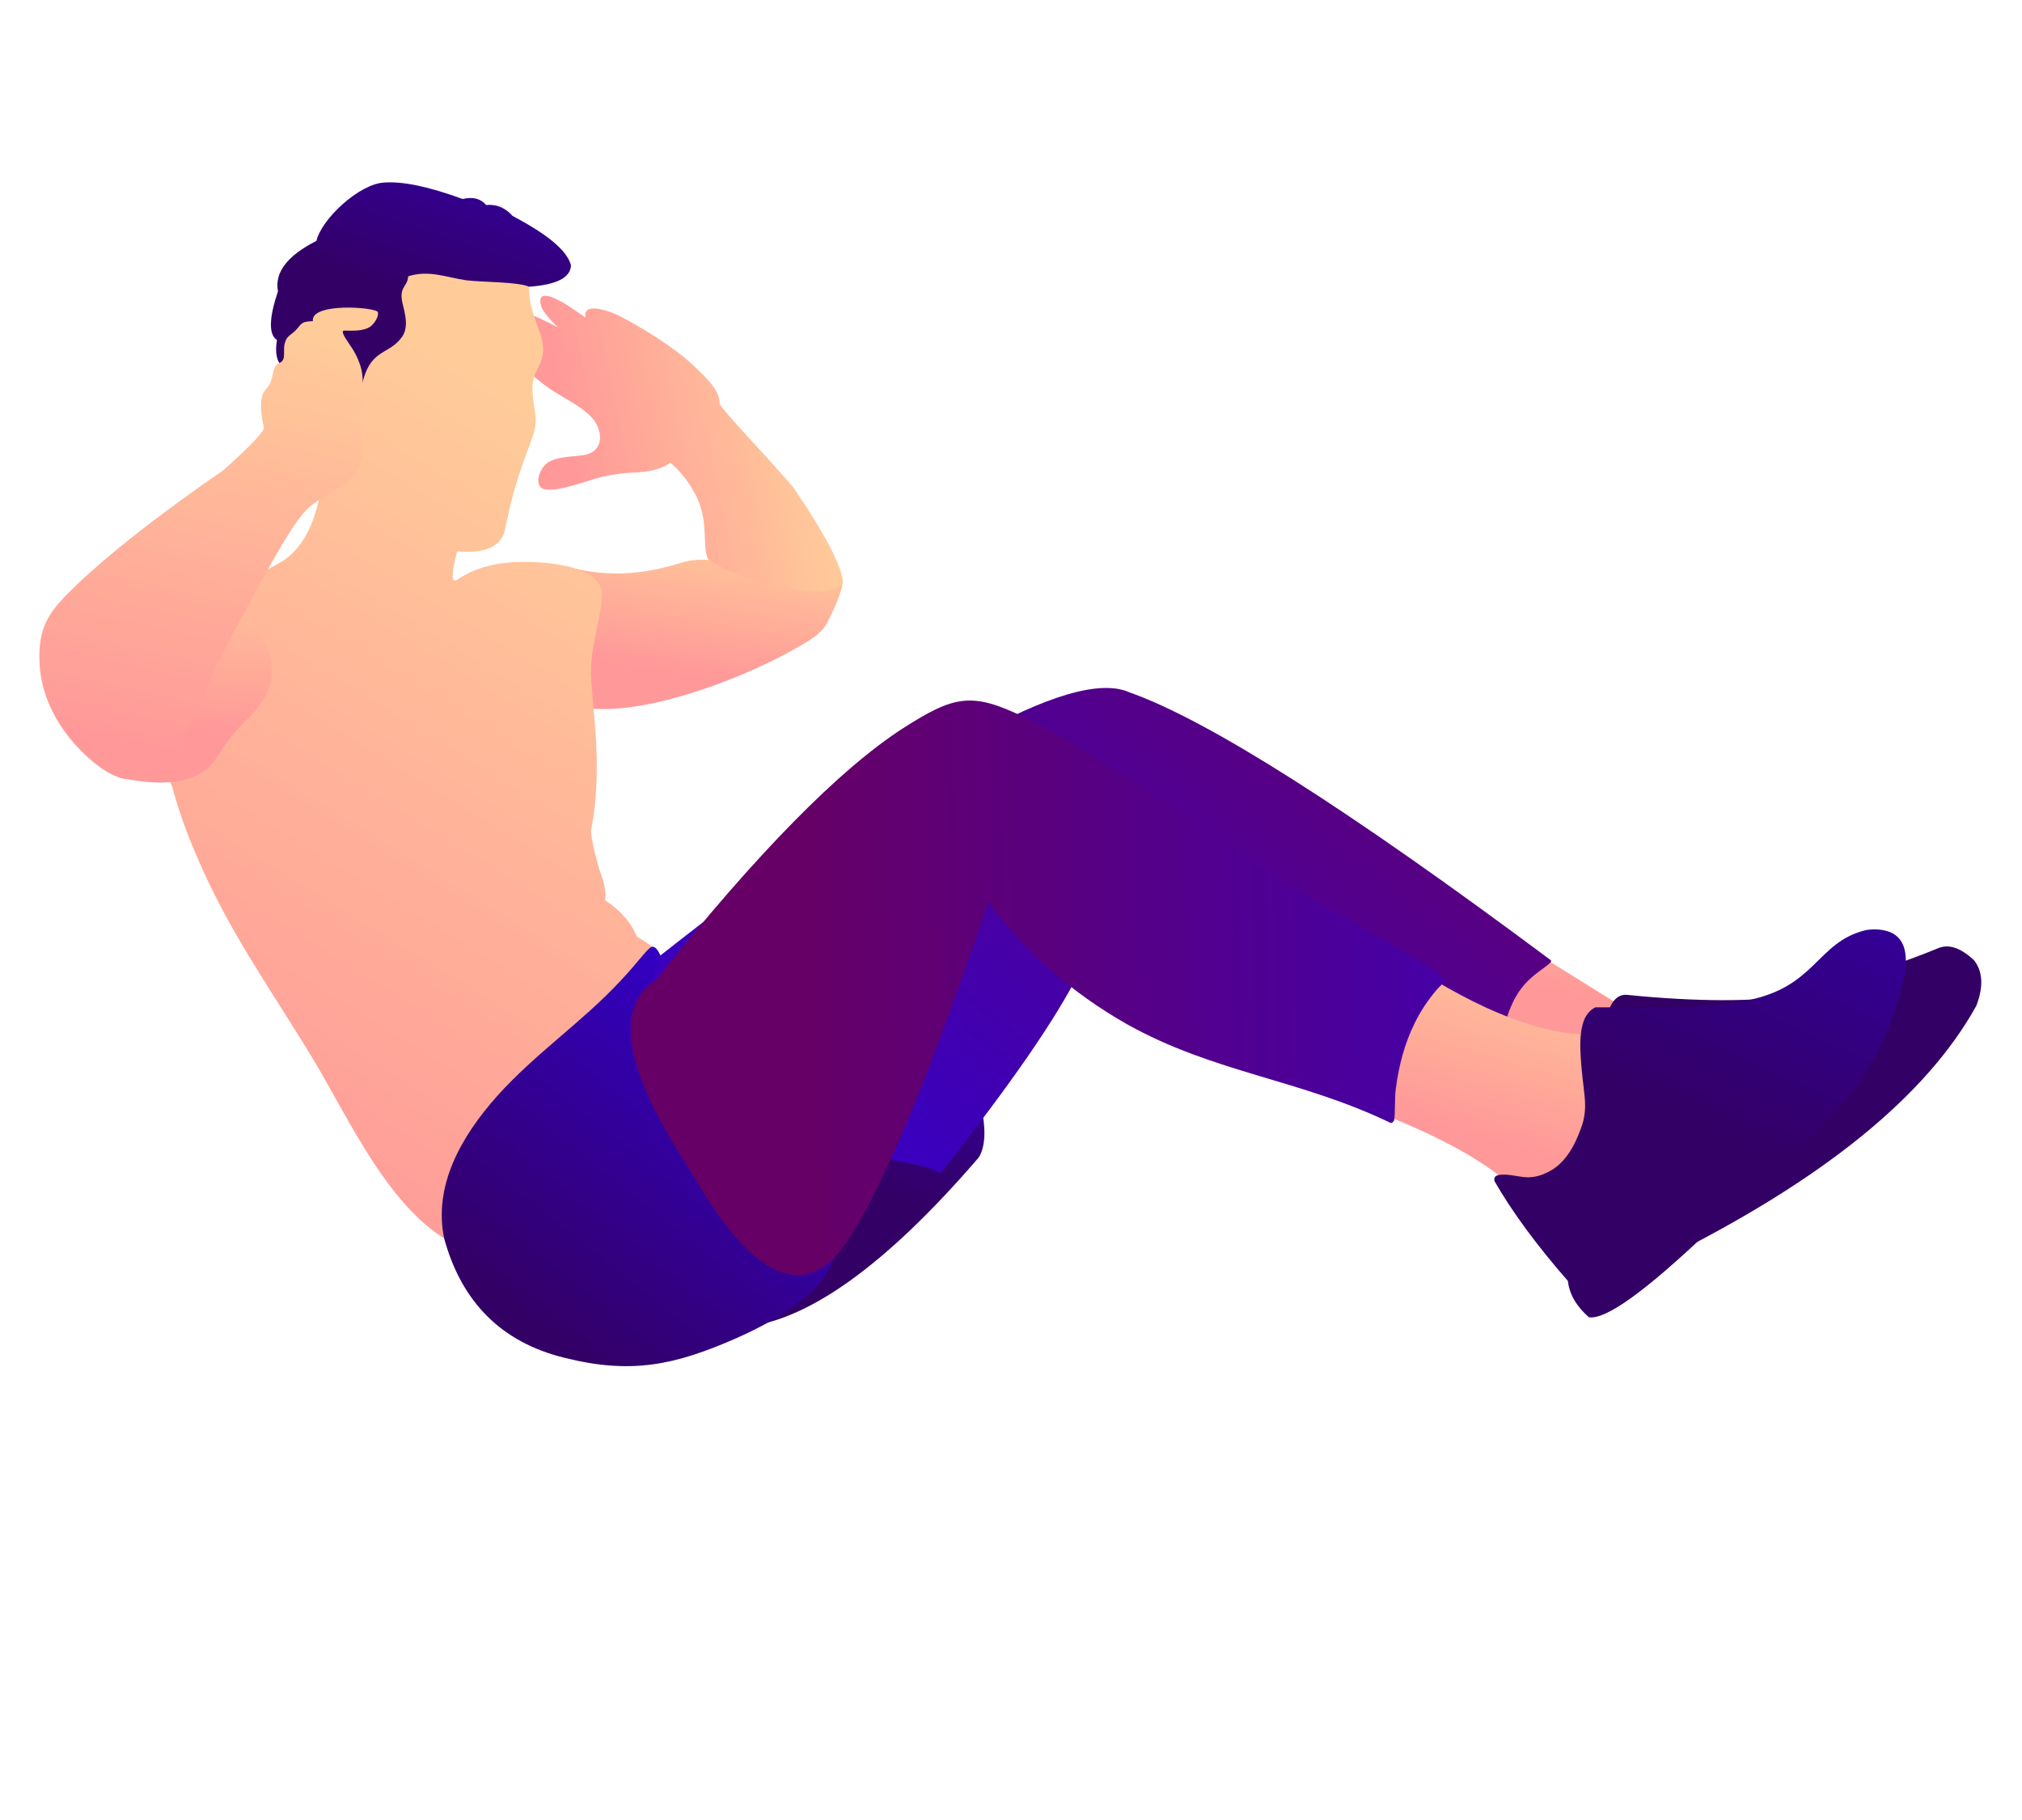 <svg xmlns="http://www.w3.org/2000/svg" width="200" height="180" version="1.0" viewBox="0 0 150 135"><defs><clipPath id="a"><path d="M41 41h22v12H41Zm0 0"/></clipPath><clipPath id="b"><path d="M42.063 42.008c-.481 5.8-.114 9.312 1.148 10.46 4.555.813 12.664-2.406 16.629-4.843.738-.445 1.258-.926 1.515-1.406.743-1.477 1.114-2.477 1.149-2.957 0 0-3.332-.59-10-1.735-.777-.039-1.48.035-2.11.258-2.96.922-5.738.996-8.331.223Zm0 0" clip-rule="evenodd"/></clipPath><clipPath id="d"><path d="M39 21h24v23H39Zm0 0"/></clipPath><clipPath id="e"><path d="M39.098 23.266c-.11 2.105-.07 3.547.187 4.359.297.297.778.703 1.52 1.223 1.035.699 2.738 1.476 3.367 2.476.594.996.484 2.215-.887 2.438-1 .148-2.37.074-2.965.851-.515.703-.441 1.293-.222 1.516.593.664 3.558-.52 4.484-.738a12.622 12.622 0 0 1 2.332-.336c1.258-.035 2.184-.258 2.813-.739a7.79 7.79 0 0 1 2.039 2.735c.812 1.812.297 3.55.777 4.437.926.703 2.371 1.293 4.406 1.848 3.149.777 5 .738 5.594-.11-.074-1.183-1.297-3.585-3.742-7.136-1.961-2.29-5.223-5.653-5.406-6.133-.04-1-.743-1.703-2-2.887-1.372-1.293-3.704-2.734-5.407-3.62-.406-.223-2.816-1.22-2.554.109-.188-.11-2.075-1.586-2.965-1.625-.555-.036-.407.703-.184 1.074.332.515.926 1.144 1.149 1.293-1-.52-1.778-.887-2.336-1.035Zm0 0" clip-rule="evenodd"/></clipPath><clipPath id="g"><path d="M11 19h39v74H11Zm0 0"/></clipPath><clipPath id="h"><path d="M39.246 21.27c-10.367-5.25-15.441-.961-15.184 12.824-.257 3.957-1.332 6.508-3.257 7.617C12.398 46.258 9.73 51.84 12.77 58.344a36.29 36.29 0 0 0 1.703 4.879c2.445 5.84 5.59 10.093 8.777 15.379 2.664 4.437 5.664 11.199 10.367 13.64 6-2.293 11.223-9.316 15.668-21.07-.445-.629-1.148-1.184-2.039-1.7-.445-1.074-1.223-1.96-2.371-2.699.113-.445 0-1.183-.406-2.253-.332-1.11-.555-2.07-.63-2.887.52-2.551.556-5.582.184-9.094-.074-.922-.148-1.773-.183-2.586-.074-2.219 1.183-5.398.703-6.43-.852-1.812-4.926-1.925-6.629-1.812-1.52.11-2.812.516-3.887 1.219-.558.445-.593-.223-.113-2.032 2.223.184 3.406-.406 3.594-1.851.594-2.734.926-3.77 1.887-6.32.628-1.735.222-1.997.113-3.586-.113-1.625.629-1.7.777-3.032.11-1.402-1.074-2.734-1.039-4.84Zm0 0" clip-rule="evenodd"/></clipPath><clipPath id="j"><path d="M54 81h20v18H54Zm0 0"/></clipPath><clipPath id="k"><path d="M72.688 81.668c-8.07-.035-14.036 5.547-17.774 16.785 4.852-.336 10.738-4.512 17.7-12.605.519-.852.558-2.258.073-4.18Zm0 0" clip-rule="evenodd"/></clipPath><clipPath id="m"><path d="M110 70h11v9h-11Zm0 0"/></clipPath><clipPath id="n"><path d="M120.941 75.05c.04 3.477-3.183 4.067-9.625 1.778-1.925-2.258-.925-4.215 2.996-5.914Zm0 0" clip-rule="evenodd"/></clipPath><clipPath id="p"><path d="M46 51h70v37H46Zm0 0"/></clipPath><clipPath id="q"><path d="M80.094 72.059c-1.703 3.437-5.145 8.43-10.367 15.007-1.407-1.59-16.59-.777-23.22-11.941.407-1.734 1.22-3.176 2.481-4.25C67.95 55.941 79.54 49.437 83.797 51.359c5.851 2.07 16.258 8.684 31.223 19.848.183.113-.149.332-.594.668-1.52 1.07-2.11 1.996-2.703 3.77-21.223-2.18-31.63-3.586-31.63-3.586Zm0 0" clip-rule="evenodd"/></clipPath><clipPath id="s"><path d="M101 72h19v17h-19Zm0 0"/></clipPath><clipPath id="t"><path d="M105.465 72.133c-4.445 2.512-5.336 6.023-2.668 10.61 4.926 1.956 8.332 3.991 10.258 6.136 5.851-1.442 7.742-5.473 5.668-12.164-3.555.262-7.965-1.293-13.258-4.582Zm0 0" clip-rule="evenodd"/></clipPath><clipPath id="v"><path d="M119 70h28v24h-28Zm0 0"/></clipPath><clipPath id="w"><path d="M119.238 75.273c2.89 12.016 4.336 18.04 4.336 18.04 11.664-5.801 19.328-12.012 23.035-18.704.555-1.441.48-2.586-.187-3.402-1-.922-1.887-1.219-2.703-.848-2.332.961-5.813 2.145-10.406 3.473-3.258.48-7.446.48-12.59-.035-.668-.074-1.188.406-1.485 1.476Zm0 0" clip-rule="evenodd"/></clipPath><clipPath id="y"><path d="M9 44h12v15H9Zm0 0"/></clipPath><clipPath id="z"><path d="M16.805 44.926c-5.961 3.918-8.48 8.207-7.555 12.828 2.406.48 4.258.367 5.52-.332 1.183-.668 1.445-1.59 2.222-2.59.813-1.07 1.852-1.809 2.555-2.957 1.664-2.625-.262-5.656-2.742-6.95Zm0 0" clip-rule="evenodd"/></clipPath><clipPath id="B"><path d="M20 13.402h23V29H20Zm0 0"/></clipPath><clipPath id="C"><path d="M30.285 20.492c1.555-.48 2.777.074 4.297.297 1.148.148 3.887.11 4.664.48 2.04-.148 3.074-.667 3.113-1.59-.297-1.109-1.742-2.292-4.332-3.66-.558-.628-1.222-.886-1.965-.812-.406-.48-1-.629-1.742-.445-2.515-.922-4.441-1.328-5.847-1.219-1.817.11-4.594 2.66-5 4.324-2.188 1.11-3.114 2.367-2.852 3.735-.668 1.996-.703 3.214-.074 3.62-.223 1.333.148 2.071 1 2.258 3.555.774 5.293 1.145 5.293 1.145.594-2.848 2-2.219 3-3.66.37-.555.336-1.219.074-2.254-.406-1.48.297-1.332.371-2.219Zm0 0" clip-rule="evenodd"/></clipPath><clipPath id="E"><path d="M2.734 22H29v36H2.734Zm0 0"/></clipPath><clipPath id="F"><path d="M23.21 23.82c-.183-1.406 4.704-1.035 4.817-.668.11.336-.297.887-.554 1.075-.559.367-1.336.296-1.965.296-.184.036-.035.368.406.997.371.515.633 1.035.816 1.59.407 1.331 0 2.585.036 3.953 0 .519.039 1.035.074 1.59.148.925 0 1.702-.406 2.367-.852 1.332-2.555 1.59-3.778 2.882-1.37 1.48-3.59 5.84-5.37 9.094-.813 1.48-1.294 2.402-1.74 3.547-1.222 3.105-3 7.285-6.257 7.246-1.629-.293-3.52-2.18-4.48-3.512-1.114-1.55-1.707-3.14-1.856-4.765-.219-3.106.707-4.18 2.781-6.176 2.368-2.254 5.961-5.102 10.848-8.465 1.89-1.7 2.89-2.734 3-3.105-.332-1.477-.297-2.403.113-2.844.149-.188.297-.371.367-.555.188-.406.149-.851.372-1.222.187-.258.41-.184.554-.442.149-.223.04-.777.114-1.148.148-.625.37-.625.777-.996.52-.52.371-.704 1.332-.739Zm0 0" clip-rule="evenodd"/></clipPath><clipPath id="H"><path d="M32 70h30v31.996H32Zm0 0"/></clipPath><clipPath id="I"><path d="M32.953 91.871c1.297 4.73 4.258 7.688 8.887 8.836 5 1.258 8.222.555 12.777-1.441 4.149-1.848 6.555-3.809 7.223-5.88-2.89.594-4.485-2.991-5.926-4.988-1.148-1.628-2.371-3.105-3.668-4.62-1.52-1.739-2.629-3.071-3.664-6.063-.668-1.996-.742-3.438-.223-4.29.075-.96.258-1.812.63-2.55-.04-.11-.337-.777-.669-.629-.297.113-1.035 1.184-2.297 2.516-2.851 3.066-6.293 5.36-9.144 8.539-2.703 3.031-4.742 6.691-3.926 10.57Zm0 0" clip-rule="evenodd"/></clipPath><clipPath id="K"><path d="M46 51h62v44H46Zm0 0"/></clipPath><clipPath id="L"><path d="M51.246 86.883c4.074 7.168 7.594 9.312 10.594 6.504 2.703-3.032 6.555-11.864 11.48-26.504 2.739 3.734 6.184 6.765 10.293 9.094 6.48 3.62 12.813 4.066 19.555 7.32.148 0 .223-.113.258-.223.074-.297.039-1.738.113-2.254.223-1.777.664-3.402 1.367-4.843.446-.926 1-1.774 1.668-2.551.332-.406.778-.59.371-.996-1.554-1.407-9.816-5.657-12.48-7.43-6.48-4.328-12.852-9.02-18.48-11.793-3.926-1.922-5.223-1.59-9 .813-4.739 3.066-10.848 9.277-18.294 18.628-3.222 2.07-2.37 6.766 2.555 14.235Zm0 0" clip-rule="evenodd"/></clipPath><clipPath id="N"><path d="M110 68h32v30h-32Zm0 0"/></clipPath><clipPath id="O"><path d="M122.98 74.719h-4.628c-.372.187-.63.48-.817.886-.222.555-.332 1.297-.297 2.258.114 3.106.707 4.067.04 5.84-.52 1.442-1.223 2.586-2.333 3.18-1.668.887-2.336.148-3.668.258-.332.035-.48.183-.406.48 1.297 2.254 3.11 4.73 5.442 7.395.113.996.632 1.882 1.558 2.695 1.258.187 4.184-1.922 8.813-6.32a300.187 300.187 0 0 0 7.554-6.91c3.075-2.922 5.184-6.063 6.297-9.465.516-1.59 1.778-5.028-.336-5.88-.48-.183-1.074-.257-1.777-.144-3.703.887-3.664 4.285-8.996 5.246-1.707.332-3.852.48-6.446.48Zm0 0" clip-rule="evenodd"/></clipPath><linearGradient id="c" x1="6712.218" x2="6441.672" y1="-6750.33" y2="-8197.54" gradientTransform="matrix(.011 0 0 -.01 -17.593 -31.048)" gradientUnits="userSpaceOnUse"><stop offset="0" stop-color="#FC9"/><stop offset=".125" stop-color="#FC9"/><stop offset=".188" stop-color="#FC9"/><stop offset=".219" stop-color="#FC9"/><stop offset=".227" stop-color="#FFCB99"/><stop offset=".234" stop-color="#FFCB99"/><stop offset=".242" stop-color="#FFCA99"/><stop offset=".249" stop-color="#FFC999"/><stop offset=".25" stop-color="#FFC999"/><stop offset=".258" stop-color="#FFC999"/><stop offset=".266" stop-color="#FFC899"/><stop offset=".273" stop-color="#FFC899"/><stop offset=".281" stop-color="#FFC799"/><stop offset=".289" stop-color="#FFC799"/><stop offset=".297" stop-color="#FFC699"/><stop offset=".305" stop-color="#FFC699"/><stop offset=".313" stop-color="#FFC599"/><stop offset=".32" stop-color="#FFC599"/><stop offset=".328" stop-color="#FFC499"/><stop offset=".336" stop-color="#FFC399"/><stop offset=".344" stop-color="#FFC399"/><stop offset=".352" stop-color="#FFC299"/><stop offset=".359" stop-color="#FFC299"/><stop offset=".367" stop-color="#FFC199"/><stop offset=".375" stop-color="#FFC199"/><stop offset=".383" stop-color="#FFC099"/><stop offset=".391" stop-color="#FFC099"/><stop offset=".398" stop-color="#FFBF99"/><stop offset=".406" stop-color="#FFBF99"/><stop offset=".414" stop-color="#FFBE99"/><stop offset=".422" stop-color="#FFBD99"/><stop offset=".43" stop-color="#FFBD99"/><stop offset=".438" stop-color="#FFBC99"/><stop offset=".445" stop-color="#FFBC99"/><stop offset=".453" stop-color="#FB9"/><stop offset=".461" stop-color="#FB9"/><stop offset=".469" stop-color="#FFBA99"/><stop offset=".477" stop-color="#FFBA99"/><stop offset=".484" stop-color="#FFB999"/><stop offset=".492" stop-color="#FFB999"/><stop offset=".5" stop-color="#FFB899"/><stop offset=".508" stop-color="#FFB899"/><stop offset=".516" stop-color="#FFB799"/><stop offset=".523" stop-color="#FFB699"/><stop offset=".531" stop-color="#FFB699"/><stop offset=".539" stop-color="#FFB599"/><stop offset=".547" stop-color="#FFB599"/><stop offset=".555" stop-color="#FFB499"/><stop offset=".563" stop-color="#FFB499"/><stop offset=".57" stop-color="#FFB399"/><stop offset=".578" stop-color="#FFB399"/><stop offset=".586" stop-color="#FFB299"/><stop offset=".594" stop-color="#FFB299"/><stop offset=".602" stop-color="#FFB199"/><stop offset=".609" stop-color="#FFB099"/><stop offset=".617" stop-color="#FFB099"/><stop offset=".625" stop-color="#FFAF99"/><stop offset=".633" stop-color="#FFAF99"/><stop offset=".641" stop-color="#FFAE99"/><stop offset=".648" stop-color="#FFAE99"/><stop offset=".656" stop-color="#FFAD99"/><stop offset=".664" stop-color="#FFAD99"/><stop offset=".672" stop-color="#FFAC99"/><stop offset=".68" stop-color="#FFAC99"/><stop offset=".688" stop-color="#FFAB99"/><stop offset=".695" stop-color="#FA9"/><stop offset=".703" stop-color="#FA9"/><stop offset=".711" stop-color="#FFA999"/><stop offset=".719" stop-color="#FFA999"/><stop offset=".727" stop-color="#FFA899"/><stop offset=".734" stop-color="#FFA899"/><stop offset=".742" stop-color="#FFA799"/><stop offset=".75" stop-color="#FFA799"/><stop offset=".751" stop-color="#FFA699"/><stop offset=".758" stop-color="#FFA699"/><stop offset=".766" stop-color="#FFA699"/><stop offset=".773" stop-color="#FFA599"/><stop offset=".781" stop-color="#FFA599"/><stop offset=".789" stop-color="#FFA499"/><stop offset=".797" stop-color="#FFA399"/><stop offset=".805" stop-color="#FFA399"/><stop offset=".813" stop-color="#FFA299"/><stop offset=".82" stop-color="#FFA299"/><stop offset=".828" stop-color="#FFA199"/><stop offset=".836" stop-color="#FFA199"/><stop offset=".844" stop-color="#FFA099"/><stop offset=".852" stop-color="#FFA099"/><stop offset=".859" stop-color="#FF9F99"/><stop offset=".867" stop-color="#FF9F99"/><stop offset=".875" stop-color="#FF9E99"/><stop offset=".883" stop-color="#FF9D99"/><stop offset=".891" stop-color="#FF9D99"/><stop offset=".898" stop-color="#FF9C99"/><stop offset=".906" stop-color="#FF9C99"/><stop offset=".914" stop-color="#FF9B99"/><stop offset=".922" stop-color="#FF9B99"/><stop offset=".93" stop-color="#FF9A99"/><stop offset=".938" stop-color="#FF9A99"/><stop offset="1" stop-color="#F99"/></linearGradient><linearGradient id="f" x1="7783.624" x2="5236.319" y1="-5872.713" y2="-6341.617" gradientTransform="matrix(.011 0 0 -.01 -17.593 -31.048)" gradientUnits="userSpaceOnUse"><stop offset="0" stop-color="#FC9"/><stop offset=".148" stop-color="#FC9"/><stop offset=".25" stop-color="#FC9"/><stop offset=".281" stop-color="#FC9"/><stop offset=".289" stop-color="#FFCB99"/><stop offset=".297" stop-color="#FFCB99"/><stop offset=".305" stop-color="#FFCA99"/><stop offset=".313" stop-color="#FFC999"/><stop offset=".32" stop-color="#FFC999"/><stop offset=".328" stop-color="#FFC899"/><stop offset=".336" stop-color="#FFC799"/><stop offset=".344" stop-color="#FFC799"/><stop offset=".352" stop-color="#FFC699"/><stop offset=".359" stop-color="#FFC699"/><stop offset=".367" stop-color="#FFC599"/><stop offset=".375" stop-color="#FFC499"/><stop offset=".383" stop-color="#FFC499"/><stop offset=".391" stop-color="#FFC399"/><stop offset=".398" stop-color="#FFC399"/><stop offset=".406" stop-color="#FFC299"/><stop offset=".414" stop-color="#FFC199"/><stop offset=".422" stop-color="#FFC199"/><stop offset=".43" stop-color="#FFC099"/><stop offset=".438" stop-color="#FFC099"/><stop offset=".445" stop-color="#FFBF99"/><stop offset=".453" stop-color="#FFBE99"/><stop offset=".461" stop-color="#FFBE99"/><stop offset=".469" stop-color="#FFBD99"/><stop offset=".477" stop-color="#FFBC99"/><stop offset=".484" stop-color="#FFBC99"/><stop offset=".492" stop-color="#FB9"/><stop offset=".5" stop-color="#FB9"/><stop offset=".508" stop-color="#FFBA99"/><stop offset=".516" stop-color="#FFB999"/><stop offset=".523" stop-color="#FFB999"/><stop offset=".531" stop-color="#FFB899"/><stop offset=".539" stop-color="#FFB899"/><stop offset=".547" stop-color="#FFB799"/><stop offset=".555" stop-color="#FFB699"/><stop offset=".563" stop-color="#FFB699"/><stop offset=".57" stop-color="#FFB599"/><stop offset=".578" stop-color="#FFB499"/><stop offset=".586" stop-color="#FFB499"/><stop offset=".594" stop-color="#FFB399"/><stop offset=".602" stop-color="#FFB399"/><stop offset=".609" stop-color="#FFB299"/><stop offset=".617" stop-color="#FFB199"/><stop offset=".625" stop-color="#FFB199"/><stop offset=".633" stop-color="#FFB099"/><stop offset=".641" stop-color="#FFB099"/><stop offset=".648" stop-color="#FFAF99"/><stop offset=".656" stop-color="#FFAE99"/><stop offset=".664" stop-color="#FFAE99"/><stop offset=".672" stop-color="#FFAD99"/><stop offset=".68" stop-color="#FFAC99"/><stop offset=".688" stop-color="#FFAC99"/><stop offset=".695" stop-color="#FFAB99"/><stop offset=".703" stop-color="#FFAB99"/><stop offset=".711" stop-color="#FA9"/><stop offset=".719" stop-color="#FFA999"/><stop offset=".727" stop-color="#FFA999"/><stop offset=".734" stop-color="#FFA899"/><stop offset=".742" stop-color="#FFA899"/><stop offset=".75" stop-color="#FFA799"/><stop offset=".758" stop-color="#FFA699"/><stop offset=".766" stop-color="#FFA699"/><stop offset=".773" stop-color="#FFA599"/><stop offset=".781" stop-color="#FFA599"/><stop offset=".789" stop-color="#FFA499"/><stop offset=".797" stop-color="#FFA399"/><stop offset=".805" stop-color="#FFA399"/><stop offset=".813" stop-color="#FFA299"/><stop offset=".82" stop-color="#FFA199"/><stop offset=".828" stop-color="#FFA199"/><stop offset=".836" stop-color="#FFA099"/><stop offset=".844" stop-color="#FFA099"/><stop offset=".852" stop-color="#FF9F99"/><stop offset=".852" stop-color="#FF9E99"/><stop offset=".859" stop-color="#FF9E99"/><stop offset=".867" stop-color="#FF9E99"/><stop offset=".875" stop-color="#FF9D99"/><stop offset=".883" stop-color="#FF9D99"/><stop offset=".891" stop-color="#FF9C99"/><stop offset=".898" stop-color="#FF9B99"/><stop offset=".906" stop-color="#FF9B99"/><stop offset=".914" stop-color="#FF9A99"/><stop offset=".922" stop-color="#F99"/><stop offset=".938" stop-color="#F99"/><stop offset="1" stop-color="#F99"/></linearGradient><linearGradient id="i" x1="7048.522" x2="2496.13" y1="-4949.594" y2="-11692.876" gradientTransform="matrix(.011 0 0 -.01 -17.593 -31.048)" gradientUnits="userSpaceOnUse"><stop offset="0" stop-color="#FC9"/><stop offset=".25" stop-color="#FC9"/><stop offset=".258" stop-color="#FFCB99"/><stop offset=".259" stop-color="#FFCA99"/><stop offset=".266" stop-color="#FFCA99"/><stop offset=".273" stop-color="#FFCA99"/><stop offset=".281" stop-color="#FFC999"/><stop offset=".289" stop-color="#FFC999"/><stop offset=".297" stop-color="#FFC899"/><stop offset=".305" stop-color="#FFC899"/><stop offset=".313" stop-color="#FFC799"/><stop offset=".32" stop-color="#FFC799"/><stop offset=".328" stop-color="#FFC699"/><stop offset=".336" stop-color="#FFC699"/><stop offset=".344" stop-color="#FFC599"/><stop offset=".352" stop-color="#FFC599"/><stop offset=".359" stop-color="#FFC499"/><stop offset=".367" stop-color="#FFC399"/><stop offset=".375" stop-color="#FFC399"/><stop offset=".383" stop-color="#FFC299"/><stop offset=".391" stop-color="#FFC299"/><stop offset=".398" stop-color="#FFC199"/><stop offset=".406" stop-color="#FFC199"/><stop offset=".414" stop-color="#FFC099"/><stop offset=".422" stop-color="#FFC099"/><stop offset=".43" stop-color="#FFBF99"/><stop offset=".438" stop-color="#FFBF99"/><stop offset=".445" stop-color="#FFBE99"/><stop offset=".453" stop-color="#FFBE99"/><stop offset=".461" stop-color="#FFBD99"/><stop offset=".469" stop-color="#FFBC99"/><stop offset=".477" stop-color="#FFBC99"/><stop offset=".484" stop-color="#FB9"/><stop offset=".492" stop-color="#FB9"/><stop offset=".5" stop-color="#FFBA99"/><stop offset=".508" stop-color="#FFBA99"/><stop offset=".516" stop-color="#FFB999"/><stop offset=".523" stop-color="#FFB999"/><stop offset=".531" stop-color="#FFB899"/><stop offset=".539" stop-color="#FFB899"/><stop offset=".547" stop-color="#FFB799"/><stop offset=".555" stop-color="#FFB699"/><stop offset=".563" stop-color="#FFB699"/><stop offset=".57" stop-color="#FFB599"/><stop offset=".578" stop-color="#FFB599"/><stop offset=".586" stop-color="#FFB499"/><stop offset=".594" stop-color="#FFB499"/><stop offset=".602" stop-color="#FFB399"/><stop offset=".609" stop-color="#FFB399"/><stop offset=".617" stop-color="#FFB299"/><stop offset=".625" stop-color="#FFB299"/><stop offset=".633" stop-color="#FFB199"/><stop offset=".641" stop-color="#FFB199"/><stop offset=".648" stop-color="#FFB099"/><stop offset=".656" stop-color="#FFAF99"/><stop offset=".664" stop-color="#FFAF99"/><stop offset=".672" stop-color="#FFAE99"/><stop offset=".68" stop-color="#FFAE99"/><stop offset=".688" stop-color="#FFAD99"/><stop offset=".695" stop-color="#FFAD99"/><stop offset=".703" stop-color="#FFAC99"/><stop offset=".711" stop-color="#FFAC99"/><stop offset=".719" stop-color="#FFAB99"/><stop offset=".727" stop-color="#FFAB99"/><stop offset=".734" stop-color="#FA9"/><stop offset=".741" stop-color="#FA9"/><stop offset=".742" stop-color="#FFA999"/><stop offset=".75" stop-color="#FFA999"/><stop offset=".758" stop-color="#FFA899"/><stop offset=".766" stop-color="#FFA899"/><stop offset=".773" stop-color="#FFA799"/><stop offset=".781" stop-color="#FFA799"/><stop offset=".789" stop-color="#FFA699"/><stop offset=".797" stop-color="#FFA699"/><stop offset=".805" stop-color="#FFA599"/><stop offset=".813" stop-color="#FFA599"/><stop offset=".82" stop-color="#FFA499"/><stop offset=".828" stop-color="#FFA499"/><stop offset=".836" stop-color="#FFA399"/><stop offset=".844" stop-color="#FFA399"/><stop offset=".852" stop-color="#FFA299"/><stop offset=".859" stop-color="#FFA199"/><stop offset=".867" stop-color="#FFA199"/><stop offset=".875" stop-color="#FFA099"/><stop offset=".883" stop-color="#FFA099"/><stop offset=".891" stop-color="#FF9F99"/><stop offset=".898" stop-color="#FF9F99"/><stop offset=".906" stop-color="#FF9E99"/><stop offset=".914" stop-color="#FF9E99"/><stop offset=".922" stop-color="#FF9D99"/><stop offset=".93" stop-color="#FF9D99"/><stop offset=".938" stop-color="#FF9C99"/><stop offset=".945" stop-color="#FF9B99"/><stop offset=".953" stop-color="#FF9B99"/><stop offset=".961" stop-color="#FF9A99"/><stop offset=".969" stop-color="#FF9A99"/><stop offset="1" stop-color="#F99"/></linearGradient><linearGradient id="l" x1="7318.831" x2="8312.167" y1="-12564.571" y2="-10585.399" gradientTransform="matrix(.011 0 0 -.01 -17.593 -31.048)" gradientUnits="userSpaceOnUse"><stop offset="0" stop-color="#306"/><stop offset=".25" stop-color="#306"/><stop offset=".281" stop-color="#306"/><stop offset=".297" stop-color="#306"/><stop offset=".305" stop-color="#306"/><stop offset=".313" stop-color="#330067"/><stop offset=".32" stop-color="#330068"/><stop offset=".328" stop-color="#330068"/><stop offset=".336" stop-color="#330069"/><stop offset=".344" stop-color="#33006A"/><stop offset=".352" stop-color="#33006B"/><stop offset=".352" stop-color="#33006B"/><stop offset=".359" stop-color="#33006C"/><stop offset=".367" stop-color="#33006C"/><stop offset=".375" stop-color="#33006D"/><stop offset=".383" stop-color="#33006E"/><stop offset=".391" stop-color="#33006F"/><stop offset=".398" stop-color="#33006F"/><stop offset=".406" stop-color="#330070"/><stop offset=".414" stop-color="#330071"/><stop offset=".422" stop-color="#330072"/><stop offset=".43" stop-color="#330072"/><stop offset=".438" stop-color="#330073"/><stop offset=".445" stop-color="#330074"/><stop offset=".453" stop-color="#330075"/><stop offset=".461" stop-color="#330075"/><stop offset=".469" stop-color="#330076"/><stop offset=".477" stop-color="#307"/><stop offset=".484" stop-color="#330078"/><stop offset=".492" stop-color="#330079"/><stop offset=".5" stop-color="#330079"/><stop offset=".508" stop-color="#33007A"/><stop offset=".516" stop-color="#33007B"/><stop offset=".523" stop-color="#33007C"/><stop offset=".531" stop-color="#33007C"/><stop offset=".539" stop-color="#33007D"/><stop offset=".547" stop-color="#33007E"/><stop offset=".555" stop-color="#33007F"/><stop offset=".563" stop-color="#330080"/><stop offset=".57" stop-color="#330080"/><stop offset=".578" stop-color="#330081"/><stop offset=".586" stop-color="#330082"/><stop offset=".594" stop-color="#330083"/><stop offset=".602" stop-color="#330083"/><stop offset=".609" stop-color="#330084"/><stop offset=".617" stop-color="#330085"/><stop offset=".625" stop-color="#330086"/><stop offset=".633" stop-color="#330087"/><stop offset=".641" stop-color="#330087"/><stop offset=".648" stop-color="#308"/><stop offset=".648" stop-color="#308"/><stop offset=".656" stop-color="#330089"/><stop offset=".664" stop-color="#33008A"/><stop offset=".672" stop-color="#33008A"/><stop offset=".68" stop-color="#33008B"/><stop offset=".688" stop-color="#33008C"/><stop offset=".695" stop-color="#33008D"/><stop offset=".703" stop-color="#33008D"/><stop offset=".711" stop-color="#33008E"/><stop offset=".719" stop-color="#33008F"/><stop offset=".727" stop-color="#330090"/><stop offset=".734" stop-color="#330091"/><stop offset=".742" stop-color="#330091"/><stop offset=".75" stop-color="#330092"/><stop offset=".758" stop-color="#330093"/><stop offset=".766" stop-color="#330094"/><stop offset=".773" stop-color="#330094"/><stop offset=".781" stop-color="#330095"/><stop offset=".789" stop-color="#330096"/><stop offset=".797" stop-color="#330097"/><stop offset=".805" stop-color="#330098"/><stop offset=".813" stop-color="#330098"/><stop offset=".82" stop-color="#309"/><stop offset=".828" stop-color="#33009A"/><stop offset=".836" stop-color="#33009B"/><stop offset=".844" stop-color="#33009B"/><stop offset=".852" stop-color="#33009C"/><stop offset=".859" stop-color="#33009D"/><stop offset=".867" stop-color="#33009E"/><stop offset=".875" stop-color="#33009E"/><stop offset=".883" stop-color="#33009F"/><stop offset=".891" stop-color="#3300A0"/><stop offset=".898" stop-color="#3300A1"/><stop offset=".906" stop-color="#3300A2"/><stop offset=".914" stop-color="#3300A2"/><stop offset=".922" stop-color="#3300A3"/><stop offset=".93" stop-color="#3300A4"/><stop offset=".938" stop-color="#3300A5"/><stop offset=".945" stop-color="#3300A5"/><stop offset=".953" stop-color="#3300A6"/><stop offset=".961" stop-color="#3300A7"/><stop offset=".969" stop-color="#3300A8"/><stop offset=".977" stop-color="#3300A9"/><stop offset=".984" stop-color="#3300A9"/><stop offset=".992" stop-color="#30A"/><stop offset="1" stop-color="#3300AB"/></linearGradient><linearGradient id="o" x1="12810.932" x2="12574.012" y1="-9636.728" y2="-10627.212" gradientTransform="matrix(.011 0 0 -.01 -17.593 -31.048)" gradientUnits="userSpaceOnUse"><stop offset="0" stop-color="#FC9"/><stop offset=".125" stop-color="#FC9"/><stop offset=".188" stop-color="#FC9"/><stop offset=".203" stop-color="#FC9"/><stop offset=".211" stop-color="#FFCB99"/><stop offset=".219" stop-color="#FFCB99"/><stop offset=".227" stop-color="#FFCA99"/><stop offset=".234" stop-color="#FFCA99"/><stop offset=".242" stop-color="#FFC999"/><stop offset=".25" stop-color="#FFC899"/><stop offset=".252" stop-color="#FFC899"/><stop offset=".258" stop-color="#FFC899"/><stop offset=".266" stop-color="#FFC799"/><stop offset=".273" stop-color="#FFC799"/><stop offset=".281" stop-color="#FFC699"/><stop offset=".289" stop-color="#FFC699"/><stop offset=".297" stop-color="#FFC599"/><stop offset=".305" stop-color="#FFC499"/><stop offset=".313" stop-color="#FFC499"/><stop offset=".32" stop-color="#FFC399"/><stop offset=".328" stop-color="#FFC399"/><stop offset=".336" stop-color="#FFC299"/><stop offset=".344" stop-color="#FFC199"/><stop offset=".352" stop-color="#FFC199"/><stop offset=".359" stop-color="#FFC099"/><stop offset=".367" stop-color="#FFC099"/><stop offset=".375" stop-color="#FFBF99"/><stop offset=".383" stop-color="#FFBF99"/><stop offset=".391" stop-color="#FFBE99"/><stop offset=".398" stop-color="#FFBD99"/><stop offset=".406" stop-color="#FFBD99"/><stop offset=".414" stop-color="#FFBC99"/><stop offset=".422" stop-color="#FFBC99"/><stop offset=".43" stop-color="#FB9"/><stop offset=".438" stop-color="#FB9"/><stop offset=".445" stop-color="#FFBA99"/><stop offset=".453" stop-color="#FFB999"/><stop offset=".461" stop-color="#FFB999"/><stop offset=".469" stop-color="#FFB899"/><stop offset=".477" stop-color="#FFB899"/><stop offset=".484" stop-color="#FFB799"/><stop offset=".492" stop-color="#FFB699"/><stop offset=".5" stop-color="#FFB699"/><stop offset=".508" stop-color="#FFB599"/><stop offset=".516" stop-color="#FFB599"/><stop offset=".523" stop-color="#FFB499"/><stop offset=".531" stop-color="#FFB499"/><stop offset=".539" stop-color="#FFB399"/><stop offset=".547" stop-color="#FFB299"/><stop offset=".555" stop-color="#FFB299"/><stop offset=".563" stop-color="#FFB199"/><stop offset=".57" stop-color="#FFB199"/><stop offset=".578" stop-color="#FFB099"/><stop offset=".586" stop-color="#FFB099"/><stop offset=".594" stop-color="#FFAF99"/><stop offset=".602" stop-color="#FFAE99"/><stop offset=".609" stop-color="#FFAE99"/><stop offset=".617" stop-color="#FFAD99"/><stop offset=".625" stop-color="#FFAD99"/><stop offset=".633" stop-color="#FFAC99"/><stop offset=".641" stop-color="#FFAB99"/><stop offset=".648" stop-color="#FFAB99"/><stop offset=".656" stop-color="#FA9"/><stop offset=".664" stop-color="#FA9"/><stop offset=".672" stop-color="#FFA999"/><stop offset=".68" stop-color="#FFA999"/><stop offset=".688" stop-color="#FFA899"/><stop offset=".695" stop-color="#FFA799"/><stop offset=".703" stop-color="#FFA799"/><stop offset=".711" stop-color="#FFA699"/><stop offset=".719" stop-color="#FFA699"/><stop offset=".727" stop-color="#FFA599"/><stop offset=".734" stop-color="#FFA599"/><stop offset=".742" stop-color="#FFA499"/><stop offset=".748" stop-color="#FFA399"/><stop offset=".75" stop-color="#FFA399"/><stop offset=".758" stop-color="#FFA399"/><stop offset=".766" stop-color="#FFA299"/><stop offset=".773" stop-color="#FFA299"/><stop offset=".781" stop-color="#FFA199"/><stop offset=".789" stop-color="#FFA099"/><stop offset=".797" stop-color="#FFA099"/><stop offset=".805" stop-color="#FF9F99"/><stop offset=".813" stop-color="#FF9F99"/><stop offset=".82" stop-color="#FF9E99"/><stop offset=".828" stop-color="#FF9E99"/><stop offset=".836" stop-color="#FF9D99"/><stop offset=".844" stop-color="#FF9C99"/><stop offset=".852" stop-color="#FF9C99"/><stop offset=".859" stop-color="#FF9B99"/><stop offset=".867" stop-color="#FF9B99"/><stop offset=".875" stop-color="#FF9A99"/><stop offset="1" stop-color="#F99"/></linearGradient><linearGradient id="r" x1="11955.122" x2="7220.879" y1="-7052.33" y2="-12281.053" gradientTransform="matrix(.011 0 0 -.01 -17.593 -31.048)" gradientUnits="userSpaceOnUse"><stop offset="0" stop-color="#606"/><stop offset=".031" stop-color="#606"/><stop offset=".047" stop-color="#606"/><stop offset=".055" stop-color="#660067"/><stop offset=".063" stop-color="#650068"/><stop offset=".07" stop-color="#650069"/><stop offset=".078" stop-color="#640069"/><stop offset=".086" stop-color="#64006A"/><stop offset=".094" stop-color="#63006B"/><stop offset=".102" stop-color="#63006C"/><stop offset=".109" stop-color="#63006D"/><stop offset=".117" stop-color="#62006D"/><stop offset=".125" stop-color="#62006E"/><stop offset=".133" stop-color="#61006F"/><stop offset=".141" stop-color="#610070"/><stop offset=".148" stop-color="#610071"/><stop offset=".156" stop-color="#600072"/><stop offset=".164" stop-color="#600072"/><stop offset=".172" stop-color="#5F0073"/><stop offset=".18" stop-color="#5F0074"/><stop offset=".188" stop-color="#5F0075"/><stop offset=".195" stop-color="#5E0076"/><stop offset=".203" stop-color="#5E0076"/><stop offset=".211" stop-color="#5D0077"/><stop offset=".219" stop-color="#5D0078"/><stop offset=".227" stop-color="#5D0079"/><stop offset=".234" stop-color="#5C007A"/><stop offset=".242" stop-color="#5C007B"/><stop offset=".25" stop-color="#5B007B"/><stop offset=".258" stop-color="#5B007C"/><stop offset=".266" stop-color="#5A007D"/><stop offset=".273" stop-color="#5A007E"/><stop offset=".281" stop-color="#5A007F"/><stop offset=".289" stop-color="#59007F"/><stop offset=".297" stop-color="#590080"/><stop offset=".305" stop-color="#580081"/><stop offset=".313" stop-color="#580082"/><stop offset=".32" stop-color="#580083"/><stop offset=".328" stop-color="#570084"/><stop offset=".336" stop-color="#570084"/><stop offset=".344" stop-color="#560085"/><stop offset=".352" stop-color="#560086"/><stop offset=".359" stop-color="#560087"/><stop offset=".367" stop-color="#508"/><stop offset=".375" stop-color="#508"/><stop offset=".377" stop-color="#540089"/><stop offset=".383" stop-color="#54008A"/><stop offset=".391" stop-color="#54008A"/><stop offset=".398" stop-color="#54008B"/><stop offset=".406" stop-color="#53008C"/><stop offset=".414" stop-color="#53008D"/><stop offset=".422" stop-color="#52008D"/><stop offset=".43" stop-color="#52008E"/><stop offset=".438" stop-color="#51008F"/><stop offset=".445" stop-color="#510090"/><stop offset=".453" stop-color="#510091"/><stop offset=".461" stop-color="#500091"/><stop offset=".469" stop-color="#500092"/><stop offset=".477" stop-color="#4F0093"/><stop offset=".484" stop-color="#4F0094"/><stop offset=".492" stop-color="#4F0095"/><stop offset=".5" stop-color="#4E0096"/><stop offset=".508" stop-color="#4E0096"/><stop offset=".516" stop-color="#4D0097"/><stop offset=".523" stop-color="#4D0098"/><stop offset=".531" stop-color="#4D0099"/><stop offset=".539" stop-color="#4C009A"/><stop offset=".547" stop-color="#4C009A"/><stop offset=".555" stop-color="#4B009B"/><stop offset=".563" stop-color="#4B009C"/><stop offset=".57" stop-color="#4B009D"/><stop offset=".578" stop-color="#4A009E"/><stop offset=".586" stop-color="#4A009F"/><stop offset=".594" stop-color="#49009F"/><stop offset=".602" stop-color="#4900A0"/><stop offset=".609" stop-color="#4800A1"/><stop offset=".617" stop-color="#4800A2"/><stop offset=".623" stop-color="#4800A3"/><stop offset=".625" stop-color="#4700A3"/><stop offset=".633" stop-color="#4700A3"/><stop offset=".641" stop-color="#4700A4"/><stop offset=".648" stop-color="#4600A5"/><stop offset=".656" stop-color="#4600A6"/><stop offset=".664" stop-color="#4600A7"/><stop offset=".672" stop-color="#4500A8"/><stop offset=".68" stop-color="#4500A8"/><stop offset=".688" stop-color="#4400A9"/><stop offset=".695" stop-color="#40A"/><stop offset=".703" stop-color="#4400AB"/><stop offset=".711" stop-color="#4300AC"/><stop offset=".719" stop-color="#4300AC"/><stop offset=".727" stop-color="#4200AD"/><stop offset=".734" stop-color="#4200AE"/><stop offset=".742" stop-color="#4200AF"/><stop offset=".75" stop-color="#4100B0"/><stop offset=".758" stop-color="#4100B1"/><stop offset=".766" stop-color="#4000B1"/><stop offset=".773" stop-color="#4000B2"/><stop offset=".781" stop-color="#3F00B3"/><stop offset=".789" stop-color="#3F00B4"/><stop offset=".797" stop-color="#3F00B5"/><stop offset=".805" stop-color="#3E00B5"/><stop offset=".813" stop-color="#3E00B6"/><stop offset=".82" stop-color="#3D00B7"/><stop offset=".828" stop-color="#3D00B8"/><stop offset=".836" stop-color="#3D00B9"/><stop offset=".844" stop-color="#3C00BA"/><stop offset=".852" stop-color="#3C00BA"/><stop offset=".859" stop-color="#3B00BB"/><stop offset=".867" stop-color="#3B00BC"/><stop offset=".875" stop-color="#3B00BD"/><stop offset=".883" stop-color="#3A00BE"/><stop offset=".891" stop-color="#3A00BE"/><stop offset=".898" stop-color="#3900BF"/><stop offset=".906" stop-color="#3900C0"/><stop offset=".914" stop-color="#3900C1"/><stop offset=".922" stop-color="#3800C2"/><stop offset=".93" stop-color="#3800C3"/><stop offset=".938" stop-color="#3700C3"/><stop offset=".945" stop-color="#3700C4"/><stop offset=".953" stop-color="#3600C5"/><stop offset=".961" stop-color="#3600C6"/><stop offset=".969" stop-color="#3600C7"/><stop offset=".977" stop-color="#3500C7"/><stop offset=".984" stop-color="#3500C8"/><stop offset=".992" stop-color="#3400C9"/><stop offset="1" stop-color="#3400CA"/></linearGradient><linearGradient id="u" x1="12501.911" x2="11855.548" y1="-9628.641" y2="-11649.355" gradientTransform="matrix(.011 0 0 -.01 -17.593 -31.048)" gradientUnits="userSpaceOnUse"><stop offset="0" stop-color="#FC9"/><stop offset=".125" stop-color="#FC9"/><stop offset=".188" stop-color="#FC9"/><stop offset=".219" stop-color="#FC9"/><stop offset=".234" stop-color="#FC9"/><stop offset=".242" stop-color="#FFCB99"/><stop offset=".25" stop-color="#FFCB99"/><stop offset=".258" stop-color="#FFCA99"/><stop offset=".266" stop-color="#FFCA99"/><stop offset=".273" stop-color="#FFC999"/><stop offset=".281" stop-color="#FFC999"/><stop offset=".283" stop-color="#FFC899"/><stop offset=".289" stop-color="#FFC899"/><stop offset=".297" stop-color="#FFC899"/><stop offset=".305" stop-color="#FFC799"/><stop offset=".313" stop-color="#FFC799"/><stop offset=".32" stop-color="#FFC699"/><stop offset=".328" stop-color="#FFC599"/><stop offset=".336" stop-color="#FFC599"/><stop offset=".344" stop-color="#FFC499"/><stop offset=".352" stop-color="#FFC499"/><stop offset=".359" stop-color="#FFC399"/><stop offset=".367" stop-color="#FFC399"/><stop offset=".375" stop-color="#FFC299"/><stop offset=".383" stop-color="#FFC299"/><stop offset=".391" stop-color="#FFC199"/><stop offset=".398" stop-color="#FFC199"/><stop offset=".406" stop-color="#FFC099"/><stop offset=".414" stop-color="#FFC099"/><stop offset=".422" stop-color="#FFBF99"/><stop offset=".43" stop-color="#FFBE99"/><stop offset=".438" stop-color="#FFBE99"/><stop offset=".445" stop-color="#FFBD99"/><stop offset=".453" stop-color="#FFBD99"/><stop offset=".461" stop-color="#FFBC99"/><stop offset=".469" stop-color="#FFBC99"/><stop offset=".477" stop-color="#FB9"/><stop offset=".484" stop-color="#FB9"/><stop offset=".492" stop-color="#FFBA99"/><stop offset=".5" stop-color="#FFBA99"/><stop offset=".508" stop-color="#FFB999"/><stop offset=".516" stop-color="#FFB999"/><stop offset=".523" stop-color="#FFB899"/><stop offset=".531" stop-color="#FFB899"/><stop offset=".539" stop-color="#FFB799"/><stop offset=".547" stop-color="#FFB699"/><stop offset=".555" stop-color="#FFB699"/><stop offset=".563" stop-color="#FFB599"/><stop offset=".57" stop-color="#FFB599"/><stop offset=".578" stop-color="#FFB499"/><stop offset=".586" stop-color="#FFB499"/><stop offset=".594" stop-color="#FFB399"/><stop offset=".602" stop-color="#FFB399"/><stop offset=".609" stop-color="#FFB299"/><stop offset=".617" stop-color="#FFB299"/><stop offset=".625" stop-color="#FFB199"/><stop offset=".633" stop-color="#FFB199"/><stop offset=".641" stop-color="#FFB099"/><stop offset=".648" stop-color="#FFB099"/><stop offset=".656" stop-color="#FFAF99"/><stop offset=".664" stop-color="#FFAE99"/><stop offset=".672" stop-color="#FFAE99"/><stop offset=".68" stop-color="#FFAD99"/><stop offset=".688" stop-color="#FFAD99"/><stop offset=".695" stop-color="#FFAC99"/><stop offset=".703" stop-color="#FFAC99"/><stop offset=".711" stop-color="#FFAB99"/><stop offset=".717" stop-color="#FFAB99"/><stop offset=".719" stop-color="#FA9"/><stop offset=".727" stop-color="#FA9"/><stop offset=".734" stop-color="#FA9"/><stop offset=".742" stop-color="#FFA999"/><stop offset=".75" stop-color="#FFA999"/><stop offset=".758" stop-color="#FFA899"/><stop offset=".766" stop-color="#FFA799"/><stop offset=".773" stop-color="#FFA799"/><stop offset=".781" stop-color="#FFA699"/><stop offset=".789" stop-color="#FFA699"/><stop offset=".797" stop-color="#FFA599"/><stop offset=".805" stop-color="#FFA599"/><stop offset=".813" stop-color="#FFA499"/><stop offset=".82" stop-color="#FFA499"/><stop offset=".828" stop-color="#FFA399"/><stop offset=".836" stop-color="#FFA399"/><stop offset=".844" stop-color="#FFA299"/><stop offset=".852" stop-color="#FFA299"/><stop offset=".859" stop-color="#FFA199"/><stop offset=".867" stop-color="#FFA199"/><stop offset=".875" stop-color="#FFA099"/><stop offset=".883" stop-color="#FF9F99"/><stop offset=".891" stop-color="#FF9F99"/><stop offset=".898" stop-color="#FF9E99"/><stop offset=".906" stop-color="#FF9E99"/><stop offset=".914" stop-color="#FF9D99"/><stop offset=".922" stop-color="#FF9D99"/><stop offset=".93" stop-color="#FF9C99"/><stop offset=".938" stop-color="#FF9C99"/><stop offset=".945" stop-color="#FF9B99"/><stop offset=".953" stop-color="#FF9B99"/><stop offset=".961" stop-color="#FF9A99"/><stop offset=".969" stop-color="#FF9A99"/><stop offset="1" stop-color="#F99"/></linearGradient><linearGradient id="x" x1="13193.615" x2="14916.992" y1="-11965.886" y2="-9164.233" gradientTransform="matrix(.011 0 0 -.01 -17.593 -31.048)" gradientUnits="userSpaceOnUse"><stop offset="0" stop-color="#306"/><stop offset=".424" stop-color="#306"/><stop offset=".5" stop-color="#306"/><stop offset=".576" stop-color="#306"/><stop offset=".625" stop-color="#306"/><stop offset=".688" stop-color="#306"/><stop offset=".719" stop-color="#306"/><stop offset=".734" stop-color="#306"/><stop offset=".738" stop-color="#330068"/><stop offset=".742" stop-color="#330068"/><stop offset=".746" stop-color="#330069"/><stop offset=".75" stop-color="#33006A"/><stop offset=".754" stop-color="#33006A"/><stop offset=".758" stop-color="#33006B"/><stop offset=".762" stop-color="#33006B"/><stop offset=".766" stop-color="#33006C"/><stop offset=".77" stop-color="#33006D"/><stop offset=".773" stop-color="#33006D"/><stop offset=".777" stop-color="#33006E"/><stop offset=".781" stop-color="#33006F"/><stop offset=".785" stop-color="#33006F"/><stop offset=".789" stop-color="#330070"/><stop offset=".793" stop-color="#330071"/><stop offset=".797" stop-color="#330071"/><stop offset=".801" stop-color="#330072"/><stop offset=".805" stop-color="#330073"/><stop offset=".809" stop-color="#330073"/><stop offset=".813" stop-color="#330074"/><stop offset=".816" stop-color="#330074"/><stop offset=".82" stop-color="#330075"/><stop offset=".824" stop-color="#330076"/><stop offset=".828" stop-color="#330076"/><stop offset=".832" stop-color="#307"/><stop offset=".836" stop-color="#330078"/><stop offset=".84" stop-color="#330078"/><stop offset=".844" stop-color="#330079"/><stop offset=".848" stop-color="#33007A"/><stop offset=".852" stop-color="#33007A"/><stop offset=".855" stop-color="#33007B"/><stop offset=".859" stop-color="#33007C"/><stop offset=".863" stop-color="#33007C"/><stop offset=".867" stop-color="#33007D"/><stop offset=".871" stop-color="#33007E"/><stop offset=".875" stop-color="#33007E"/><stop offset=".879" stop-color="#33007F"/><stop offset=".883" stop-color="#33007F"/><stop offset=".887" stop-color="#330080"/><stop offset=".891" stop-color="#330081"/><stop offset=".895" stop-color="#330081"/><stop offset=".898" stop-color="#330082"/><stop offset=".902" stop-color="#330083"/><stop offset=".906" stop-color="#330083"/><stop offset=".91" stop-color="#330084"/><stop offset=".914" stop-color="#330085"/><stop offset=".918" stop-color="#330085"/><stop offset=".922" stop-color="#330086"/><stop offset=".926" stop-color="#330087"/><stop offset=".93" stop-color="#330087"/><stop offset=".934" stop-color="#308"/><stop offset=".938" stop-color="#308"/><stop offset=".941" stop-color="#330089"/><stop offset=".945" stop-color="#33008A"/><stop offset=".949" stop-color="#33008A"/><stop offset=".953" stop-color="#33008B"/><stop offset=".957" stop-color="#33008C"/><stop offset=".961" stop-color="#33008C"/><stop offset=".965" stop-color="#33008D"/><stop offset=".969" stop-color="#33008E"/><stop offset=".973" stop-color="#33008E"/><stop offset=".977" stop-color="#33008F"/><stop offset=".98" stop-color="#330090"/><stop offset=".984" stop-color="#330090"/><stop offset=".988" stop-color="#330091"/><stop offset=".992" stop-color="#330092"/><stop offset=".996" stop-color="#330092"/><stop offset="1" stop-color="#330093"/></linearGradient><linearGradient id="A" x1="3131.73" x2="3026.264" y1="-7205.91" y2="-8562.954" gradientTransform="matrix(.011 0 0 -.01 -17.593 -31.048)" gradientUnits="userSpaceOnUse"><stop offset="0" stop-color="#FFCB99"/><stop offset=".016" stop-color="#FFCB99"/><stop offset=".031" stop-color="#FFCA99"/><stop offset=".047" stop-color="#FFC999"/><stop offset=".063" stop-color="#FFC899"/><stop offset=".07" stop-color="#FFC799"/><stop offset=".078" stop-color="#FFC799"/><stop offset=".094" stop-color="#FFC799"/><stop offset=".109" stop-color="#FFC699"/><stop offset=".125" stop-color="#FFC599"/><stop offset=".141" stop-color="#FFC499"/><stop offset=".156" stop-color="#FFC399"/><stop offset=".172" stop-color="#FFC299"/><stop offset=".188" stop-color="#FFC299"/><stop offset=".203" stop-color="#FFC199"/><stop offset=".219" stop-color="#FFC099"/><stop offset=".234" stop-color="#FFBF99"/><stop offset=".25" stop-color="#FFBE99"/><stop offset=".266" stop-color="#FFBE99"/><stop offset=".281" stop-color="#FFBD99"/><stop offset=".297" stop-color="#FFBC99"/><stop offset=".313" stop-color="#FB9"/><stop offset=".328" stop-color="#FFBA99"/><stop offset=".344" stop-color="#FFBA99"/><stop offset=".359" stop-color="#FFB999"/><stop offset=".375" stop-color="#FFB899"/><stop offset=".391" stop-color="#FFB799"/><stop offset=".406" stop-color="#FFB699"/><stop offset=".422" stop-color="#FFB599"/><stop offset=".438" stop-color="#FFB599"/><stop offset=".453" stop-color="#FFB499"/><stop offset=".469" stop-color="#FFB399"/><stop offset=".484" stop-color="#FFB299"/><stop offset=".5" stop-color="#FFB199"/><stop offset=".516" stop-color="#FFB199"/><stop offset=".531" stop-color="#FFB099"/><stop offset=".547" stop-color="#FFAF99"/><stop offset=".563" stop-color="#FFAE99"/><stop offset=".578" stop-color="#FFAD99"/><stop offset=".594" stop-color="#FFAD99"/><stop offset=".609" stop-color="#FFAC99"/><stop offset=".625" stop-color="#FFAB99"/><stop offset=".641" stop-color="#FA9"/><stop offset=".656" stop-color="#FFA999"/><stop offset=".672" stop-color="#FFA999"/><stop offset=".688" stop-color="#FFA899"/><stop offset=".703" stop-color="#FFA799"/><stop offset=".719" stop-color="#FFA699"/><stop offset=".734" stop-color="#FFA599"/><stop offset=".75" stop-color="#FFA499"/><stop offset=".766" stop-color="#FFA499"/><stop offset=".781" stop-color="#FFA399"/><stop offset=".797" stop-color="#FFA299"/><stop offset=".813" stop-color="#FFA199"/><stop offset=".828" stop-color="#FFA099"/><stop offset=".844" stop-color="#FFA099"/><stop offset=".859" stop-color="#FF9F99"/><stop offset=".875" stop-color="#FF9E99"/><stop offset=".891" stop-color="#FF9D99"/><stop offset=".906" stop-color="#FF9C99"/><stop offset=".922" stop-color="#FF9C99"/><stop offset=".93" stop-color="#FF9B99"/><stop offset=".938" stop-color="#FF9A99"/><stop offset=".953" stop-color="#FF9A99"/><stop offset=".969" stop-color="#F99"/><stop offset="1" stop-color="#F99"/></linearGradient><linearGradient id="D" x1="4285.722" x2="5011.786" y1="-5957.037" y2="-3987.069" gradientTransform="matrix(.011 0 0 -.01 -17.593 -31.048)" gradientUnits="userSpaceOnUse"><stop offset="0" stop-color="#306"/><stop offset=".25" stop-color="#306"/><stop offset=".313" stop-color="#306"/><stop offset=".32" stop-color="#330067"/><stop offset=".328" stop-color="#330068"/><stop offset=".336" stop-color="#330069"/><stop offset=".344" stop-color="#33006A"/><stop offset=".352" stop-color="#33006A"/><stop offset=".352" stop-color="#33006B"/><stop offset=".359" stop-color="#33006C"/><stop offset=".367" stop-color="#33006C"/><stop offset=".375" stop-color="#33006D"/><stop offset=".383" stop-color="#33006E"/><stop offset=".391" stop-color="#33006E"/><stop offset=".398" stop-color="#33006F"/><stop offset=".406" stop-color="#330070"/><stop offset=".414" stop-color="#330071"/><stop offset=".422" stop-color="#330071"/><stop offset=".43" stop-color="#330072"/><stop offset=".438" stop-color="#330073"/><stop offset=".445" stop-color="#330074"/><stop offset=".453" stop-color="#330075"/><stop offset=".461" stop-color="#330075"/><stop offset=".469" stop-color="#330076"/><stop offset=".477" stop-color="#307"/><stop offset=".484" stop-color="#330078"/><stop offset=".492" stop-color="#330078"/><stop offset=".5" stop-color="#330079"/><stop offset=".508" stop-color="#33007A"/><stop offset=".516" stop-color="#33007B"/><stop offset=".523" stop-color="#33007C"/><stop offset=".531" stop-color="#33007C"/><stop offset=".539" stop-color="#33007D"/><stop offset=".547" stop-color="#33007E"/><stop offset=".555" stop-color="#33007F"/><stop offset=".563" stop-color="#33007F"/><stop offset=".57" stop-color="#330080"/><stop offset=".578" stop-color="#330081"/><stop offset=".586" stop-color="#330082"/><stop offset=".594" stop-color="#330083"/><stop offset=".602" stop-color="#330083"/><stop offset=".609" stop-color="#330084"/><stop offset=".617" stop-color="#330085"/><stop offset=".625" stop-color="#330086"/><stop offset=".633" stop-color="#330086"/><stop offset=".641" stop-color="#330087"/><stop offset=".648" stop-color="#308"/><stop offset=".648" stop-color="#308"/><stop offset=".656" stop-color="#330089"/><stop offset=".664" stop-color="#33008A"/><stop offset=".672" stop-color="#33008A"/><stop offset=".68" stop-color="#33008B"/><stop offset=".688" stop-color="#33008C"/><stop offset=".695" stop-color="#33008D"/><stop offset=".703" stop-color="#33008D"/><stop offset=".711" stop-color="#33008E"/><stop offset=".719" stop-color="#33008F"/><stop offset=".727" stop-color="#330090"/><stop offset=".734" stop-color="#330090"/><stop offset=".742" stop-color="#330091"/><stop offset=".75" stop-color="#330092"/><stop offset=".758" stop-color="#330093"/><stop offset=".766" stop-color="#330094"/><stop offset=".773" stop-color="#330094"/><stop offset=".781" stop-color="#330095"/><stop offset=".789" stop-color="#330096"/><stop offset=".797" stop-color="#330097"/><stop offset=".805" stop-color="#330097"/><stop offset=".813" stop-color="#330098"/><stop offset=".82" stop-color="#309"/><stop offset=".828" stop-color="#33009A"/><stop offset=".836" stop-color="#33009B"/><stop offset=".844" stop-color="#33009B"/><stop offset=".852" stop-color="#33009C"/><stop offset=".859" stop-color="#33009D"/><stop offset=".867" stop-color="#33009E"/><stop offset=".875" stop-color="#33009E"/><stop offset=".883" stop-color="#33009F"/><stop offset=".891" stop-color="#3300A0"/><stop offset=".898" stop-color="#3300A1"/><stop offset=".906" stop-color="#3300A2"/><stop offset=".914" stop-color="#3300A2"/><stop offset=".922" stop-color="#3300A3"/><stop offset=".93" stop-color="#3300A4"/><stop offset=".938" stop-color="#3300A5"/><stop offset=".945" stop-color="#3300A5"/><stop offset=".953" stop-color="#3300A6"/><stop offset=".961" stop-color="#3300A7"/><stop offset=".969" stop-color="#3300A8"/><stop offset=".977" stop-color="#3300A9"/><stop offset=".984" stop-color="#3300A9"/><stop offset=".992" stop-color="#30A"/><stop offset="1" stop-color="#3300AB"/></linearGradient><linearGradient id="G" x1="3577.765" x2="2645.957" y1="-4908.269" y2="-8657.283" gradientTransform="matrix(.011 0 0 -.01 -17.593 -31.048)" gradientUnits="userSpaceOnUse"><stop offset="0" stop-color="#FC9"/><stop offset=".125" stop-color="#FC9"/><stop offset=".151" stop-color="#FC9"/><stop offset=".156" stop-color="#FC9"/><stop offset=".172" stop-color="#FFCB99"/><stop offset=".188" stop-color="#FFCA99"/><stop offset=".203" stop-color="#FFC999"/><stop offset=".219" stop-color="#FFC899"/><stop offset=".234" stop-color="#FFC799"/><stop offset=".25" stop-color="#FFC699"/><stop offset=".266" stop-color="#FFC599"/><stop offset=".281" stop-color="#FFC599"/><stop offset=".297" stop-color="#FFC499"/><stop offset=".313" stop-color="#FFC399"/><stop offset=".328" stop-color="#FFC299"/><stop offset=".344" stop-color="#FFC199"/><stop offset=".359" stop-color="#FFC099"/><stop offset=".375" stop-color="#FFBF99"/><stop offset=".391" stop-color="#FFBE99"/><stop offset=".406" stop-color="#FFBD99"/><stop offset=".422" stop-color="#FFBC99"/><stop offset=".438" stop-color="#FB9"/><stop offset=".453" stop-color="#FFBA99"/><stop offset=".469" stop-color="#FFB999"/><stop offset=".484" stop-color="#FFB899"/><stop offset=".5" stop-color="#FFB799"/><stop offset=".516" stop-color="#FFB699"/><stop offset=".531" stop-color="#FFB699"/><stop offset=".547" stop-color="#FFB599"/><stop offset=".563" stop-color="#FFB499"/><stop offset=".578" stop-color="#FFB399"/><stop offset=".594" stop-color="#FFB299"/><stop offset=".609" stop-color="#FFB199"/><stop offset=".625" stop-color="#FFB099"/><stop offset=".641" stop-color="#FFAF99"/><stop offset=".656" stop-color="#FFAE99"/><stop offset=".672" stop-color="#FFAD99"/><stop offset=".688" stop-color="#FFAC99"/><stop offset=".703" stop-color="#FFAB99"/><stop offset=".719" stop-color="#FA9"/><stop offset=".734" stop-color="#FFA999"/><stop offset=".75" stop-color="#FFA899"/><stop offset=".766" stop-color="#FFA799"/><stop offset=".781" stop-color="#FFA699"/><stop offset=".797" stop-color="#FFA699"/><stop offset=".813" stop-color="#FFA599"/><stop offset=".828" stop-color="#FFA499"/><stop offset=".844" stop-color="#FFA399"/><stop offset=".849" stop-color="#FFA299"/><stop offset=".859" stop-color="#FFA199"/><stop offset=".875" stop-color="#FFA199"/><stop offset=".891" stop-color="#FFA099"/><stop offset=".906" stop-color="#FF9F99"/><stop offset=".922" stop-color="#FF9E99"/><stop offset=".938" stop-color="#FF9D99"/><stop offset=".953" stop-color="#FF9C99"/><stop offset=".969" stop-color="#FF9B99"/><stop offset=".984" stop-color="#FF9A99"/><stop offset="1" stop-color="#F99"/></linearGradient><linearGradient id="J" x1="4991.948" x2="7721.309" y1="-12915.252" y2="-9787.798" gradientTransform="matrix(.011 0 0 -.01 -17.593 -31.048)" gradientUnits="userSpaceOnUse"><stop offset="0" stop-color="#306"/><stop offset=".031" stop-color="#306"/><stop offset=".039" stop-color="#306"/><stop offset=".043" stop-color="#330068"/><stop offset=".047" stop-color="#330068"/><stop offset=".051" stop-color="#330069"/><stop offset=".055" stop-color="#330069"/><stop offset=".059" stop-color="#33006A"/><stop offset=".063" stop-color="#33006A"/><stop offset=".066" stop-color="#33006B"/><stop offset=".07" stop-color="#33006C"/><stop offset=".074" stop-color="#33006C"/><stop offset=".078" stop-color="#33006D"/><stop offset=".082" stop-color="#33006D"/><stop offset=".086" stop-color="#33006E"/><stop offset=".09" stop-color="#33006E"/><stop offset=".094" stop-color="#33006F"/><stop offset=".098" stop-color="#330070"/><stop offset=".102" stop-color="#330070"/><stop offset=".105" stop-color="#330071"/><stop offset=".109" stop-color="#330071"/><stop offset=".113" stop-color="#330072"/><stop offset=".117" stop-color="#330072"/><stop offset=".121" stop-color="#330073"/><stop offset=".125" stop-color="#330074"/><stop offset=".129" stop-color="#330074"/><stop offset=".133" stop-color="#330075"/><stop offset=".137" stop-color="#330075"/><stop offset=".141" stop-color="#330076"/><stop offset=".145" stop-color="#330076"/><stop offset=".148" stop-color="#307"/><stop offset=".152" stop-color="#330078"/><stop offset=".156" stop-color="#330078"/><stop offset=".16" stop-color="#330079"/><stop offset=".164" stop-color="#330079"/><stop offset=".168" stop-color="#33007A"/><stop offset=".172" stop-color="#33007A"/><stop offset=".176" stop-color="#33007B"/><stop offset=".18" stop-color="#33007C"/><stop offset=".184" stop-color="#33007C"/><stop offset=".188" stop-color="#33007D"/><stop offset=".191" stop-color="#33007D"/><stop offset=".195" stop-color="#33007E"/><stop offset=".199" stop-color="#33007E"/><stop offset=".203" stop-color="#33007F"/><stop offset=".207" stop-color="#330080"/><stop offset=".211" stop-color="#330080"/><stop offset=".215" stop-color="#330081"/><stop offset=".219" stop-color="#330081"/><stop offset=".223" stop-color="#330082"/><stop offset=".227" stop-color="#330082"/><stop offset=".23" stop-color="#330083"/><stop offset=".234" stop-color="#330084"/><stop offset=".238" stop-color="#330084"/><stop offset=".242" stop-color="#330085"/><stop offset=".246" stop-color="#330085"/><stop offset=".25" stop-color="#330086"/><stop offset=".254" stop-color="#330086"/><stop offset=".258" stop-color="#330087"/><stop offset=".262" stop-color="#308"/><stop offset=".266" stop-color="#308"/><stop offset=".27" stop-color="#330089"/><stop offset=".273" stop-color="#330089"/><stop offset=".277" stop-color="#33008A"/><stop offset=".281" stop-color="#33008A"/><stop offset=".285" stop-color="#33008B"/><stop offset=".289" stop-color="#33008C"/><stop offset=".293" stop-color="#33008C"/><stop offset=".297" stop-color="#33008D"/><stop offset=".301" stop-color="#33008D"/><stop offset=".305" stop-color="#33008E"/><stop offset=".309" stop-color="#33008E"/><stop offset=".313" stop-color="#33008F"/><stop offset=".316" stop-color="#330090"/><stop offset=".32" stop-color="#330090"/><stop offset=".324" stop-color="#330091"/><stop offset=".328" stop-color="#330091"/><stop offset=".332" stop-color="#330092"/><stop offset=".336" stop-color="#330092"/><stop offset=".34" stop-color="#330093"/><stop offset=".344" stop-color="#330094"/><stop offset=".348" stop-color="#330094"/><stop offset=".352" stop-color="#330095"/><stop offset=".355" stop-color="#330095"/><stop offset=".359" stop-color="#330096"/><stop offset=".363" stop-color="#330096"/><stop offset=".367" stop-color="#330097"/><stop offset=".371" stop-color="#330098"/><stop offset=".375" stop-color="#330098"/><stop offset=".379" stop-color="#309"/><stop offset=".383" stop-color="#309"/><stop offset=".387" stop-color="#33009A"/><stop offset=".391" stop-color="#33009A"/><stop offset=".395" stop-color="#33009B"/><stop offset=".398" stop-color="#33009C"/><stop offset=".402" stop-color="#33009C"/><stop offset=".406" stop-color="#33009D"/><stop offset=".41" stop-color="#33009D"/><stop offset=".414" stop-color="#33009E"/><stop offset=".418" stop-color="#33009E"/><stop offset=".422" stop-color="#33009F"/><stop offset=".426" stop-color="#3300A0"/><stop offset=".43" stop-color="#3300A0"/><stop offset=".434" stop-color="#3300A1"/><stop offset=".438" stop-color="#3300A1"/><stop offset=".441" stop-color="#3300A2"/><stop offset=".445" stop-color="#3300A2"/><stop offset=".449" stop-color="#3300A3"/><stop offset=".453" stop-color="#3300A4"/><stop offset=".457" stop-color="#3300A4"/><stop offset=".461" stop-color="#3300A5"/><stop offset=".465" stop-color="#3300A5"/><stop offset=".469" stop-color="#3300A6"/><stop offset=".473" stop-color="#3300A6"/><stop offset=".477" stop-color="#3300A7"/><stop offset=".48" stop-color="#3300A8"/><stop offset=".484" stop-color="#3300A8"/><stop offset=".488" stop-color="#3300A9"/><stop offset=".492" stop-color="#3300A9"/><stop offset=".496" stop-color="#30A"/><stop offset=".5" stop-color="#3300AB"/><stop offset=".504" stop-color="#3300AB"/><stop offset=".508" stop-color="#3300AC"/><stop offset=".512" stop-color="#3300AC"/><stop offset=".516" stop-color="#3300AD"/><stop offset=".52" stop-color="#3300AD"/><stop offset=".523" stop-color="#3300AE"/><stop offset=".527" stop-color="#3300AF"/><stop offset=".531" stop-color="#3300AF"/><stop offset=".535" stop-color="#3300B0"/><stop offset=".539" stop-color="#3300B0"/><stop offset=".543" stop-color="#3300B1"/><stop offset=".547" stop-color="#3300B1"/><stop offset=".551" stop-color="#3300B2"/><stop offset=".555" stop-color="#3300B3"/><stop offset=".559" stop-color="#3300B3"/><stop offset=".563" stop-color="#3300B4"/><stop offset=".566" stop-color="#3300B4"/><stop offset=".57" stop-color="#3300B5"/><stop offset=".574" stop-color="#3300B5"/><stop offset=".578" stop-color="#3300B6"/><stop offset=".582" stop-color="#3300B7"/><stop offset=".586" stop-color="#3300B7"/><stop offset=".59" stop-color="#3300B8"/><stop offset=".594" stop-color="#3300B8"/><stop offset=".598" stop-color="#3300B9"/><stop offset=".602" stop-color="#3300B9"/><stop offset=".605" stop-color="#3300BA"/><stop offset=".609" stop-color="#30B"/><stop offset=".613" stop-color="#30B"/><stop offset=".617" stop-color="#3300BC"/><stop offset=".621" stop-color="#3300BC"/><stop offset=".625" stop-color="#3300BD"/><stop offset=".629" stop-color="#3300BD"/><stop offset=".633" stop-color="#3300BE"/><stop offset=".637" stop-color="#3300BF"/><stop offset=".641" stop-color="#3300BF"/><stop offset=".645" stop-color="#3300C0"/><stop offset=".648" stop-color="#3300C0"/><stop offset=".652" stop-color="#3300C1"/><stop offset=".656" stop-color="#3300C1"/><stop offset=".66" stop-color="#3300C2"/><stop offset=".664" stop-color="#3300C3"/><stop offset=".668" stop-color="#3300C3"/><stop offset=".672" stop-color="#3300C4"/><stop offset=".676" stop-color="#3300C4"/><stop offset=".68" stop-color="#3300C5"/><stop offset=".684" stop-color="#3300C5"/><stop offset=".688" stop-color="#3300C6"/><stop offset=".691" stop-color="#3300C7"/><stop offset=".695" stop-color="#3300C7"/><stop offset=".699" stop-color="#3300C8"/><stop offset=".703" stop-color="#3300C8"/><stop offset=".707" stop-color="#3300C9"/><stop offset=".711" stop-color="#3300C9"/><stop offset=".715" stop-color="#3300CA"/><stop offset=".719" stop-color="#3300CB"/><stop offset=".723" stop-color="#3300CB"/><stop offset=".727" stop-color="#30C"/><stop offset=".734" stop-color="#30C"/><stop offset=".75" stop-color="#30C"/><stop offset="1" stop-color="#30C"/></linearGradient><linearGradient id="M" x1="5967.066" x2="11937.891" y1="-9994.047" y2="-9884.465" gradientTransform="matrix(.011 0 0 -.01 -17.593 -31.048)" gradientUnits="userSpaceOnUse"><stop offset="0" stop-color="#606"/><stop offset=".013" stop-color="#606"/><stop offset=".125" stop-color="#606"/><stop offset=".156" stop-color="#606"/><stop offset=".172" stop-color="#606"/><stop offset=".18" stop-color="#660067"/><stop offset=".188" stop-color="#650067"/><stop offset=".195" stop-color="#650068"/><stop offset=".203" stop-color="#650069"/><stop offset=".211" stop-color="#640069"/><stop offset=".219" stop-color="#64006A"/><stop offset=".227" stop-color="#64006B"/><stop offset=".234" stop-color="#63006C"/><stop offset=".242" stop-color="#63006C"/><stop offset=".25" stop-color="#63006D"/><stop offset=".258" stop-color="#62006E"/><stop offset=".266" stop-color="#62006E"/><stop offset=".273" stop-color="#62006F"/><stop offset=".281" stop-color="#610070"/><stop offset=".289" stop-color="#610070"/><stop offset=".297" stop-color="#600071"/><stop offset=".305" stop-color="#600072"/><stop offset=".313" stop-color="#600072"/><stop offset=".32" stop-color="#5F0073"/><stop offset=".328" stop-color="#5F0074"/><stop offset=".336" stop-color="#5F0074"/><stop offset=".344" stop-color="#5E0075"/><stop offset=".352" stop-color="#5E0076"/><stop offset=".359" stop-color="#5E0077"/><stop offset=".367" stop-color="#5D0077"/><stop offset=".375" stop-color="#5D0078"/><stop offset=".383" stop-color="#5D0079"/><stop offset=".391" stop-color="#5C0079"/><stop offset=".398" stop-color="#5C007A"/><stop offset=".406" stop-color="#5C007B"/><stop offset=".414" stop-color="#5B007B"/><stop offset=".422" stop-color="#5B007C"/><stop offset=".43" stop-color="#5B007D"/><stop offset=".438" stop-color="#5A007D"/><stop offset=".445" stop-color="#5A007E"/><stop offset=".453" stop-color="#5A007F"/><stop offset=".461" stop-color="#590080"/><stop offset=".469" stop-color="#590080"/><stop offset=".477" stop-color="#590081"/><stop offset=".484" stop-color="#580082"/><stop offset=".492" stop-color="#580082"/><stop offset=".5" stop-color="#580083"/><stop offset=".508" stop-color="#570084"/><stop offset=".516" stop-color="#570084"/><stop offset=".523" stop-color="#560085"/><stop offset=".531" stop-color="#560086"/><stop offset=".539" stop-color="#560086"/><stop offset=".547" stop-color="#550087"/><stop offset=".555" stop-color="#508"/><stop offset=".563" stop-color="#508"/><stop offset=".57" stop-color="#540089"/><stop offset=".578" stop-color="#54008A"/><stop offset=".586" stop-color="#54008B"/><stop offset=".594" stop-color="#53008B"/><stop offset=".602" stop-color="#53008C"/><stop offset=".609" stop-color="#53008D"/><stop offset=".617" stop-color="#52008D"/><stop offset=".625" stop-color="#52008E"/><stop offset=".633" stop-color="#52008F"/><stop offset=".641" stop-color="#51008F"/><stop offset=".648" stop-color="#510090"/><stop offset=".656" stop-color="#510091"/><stop offset=".664" stop-color="#500091"/><stop offset=".672" stop-color="#500092"/><stop offset=".68" stop-color="#500093"/><stop offset=".688" stop-color="#4F0094"/><stop offset=".695" stop-color="#4F0094"/><stop offset=".703" stop-color="#4F0095"/><stop offset=".711" stop-color="#4E0096"/><stop offset=".719" stop-color="#4E0096"/><stop offset=".727" stop-color="#4E0097"/><stop offset=".734" stop-color="#4D0098"/><stop offset=".742" stop-color="#4D0098"/><stop offset=".75" stop-color="#4C0099"/><stop offset=".758" stop-color="#4C009A"/><stop offset=".766" stop-color="#4C009A"/><stop offset=".773" stop-color="#4B009B"/><stop offset=".781" stop-color="#4B009C"/><stop offset=".789" stop-color="#4B009C"/><stop offset=".797" stop-color="#4A009D"/><stop offset=".805" stop-color="#4A009E"/><stop offset=".813" stop-color="#4A009F"/><stop offset=".82" stop-color="#49009F"/><stop offset=".828" stop-color="#4900A0"/><stop offset=".836" stop-color="#4900A1"/><stop offset=".844" stop-color="#4800A1"/><stop offset=".852" stop-color="#4800A2"/><stop offset=".859" stop-color="#4800A3"/><stop offset=".867" stop-color="#4700A3"/><stop offset=".875" stop-color="#4700A4"/><stop offset=".883" stop-color="#4700A5"/><stop offset=".891" stop-color="#4600A5"/><stop offset=".898" stop-color="#4600A6"/><stop offset=".906" stop-color="#4600A7"/><stop offset=".914" stop-color="#4500A8"/><stop offset=".922" stop-color="#4500A8"/><stop offset=".93" stop-color="#4500A9"/><stop offset=".938" stop-color="#40A"/><stop offset=".945" stop-color="#40A"/><stop offset=".953" stop-color="#4400AB"/><stop offset=".961" stop-color="#4300AC"/><stop offset=".969" stop-color="#4300AC"/><stop offset=".977" stop-color="#4200AD"/><stop offset=".984" stop-color="#4200AE"/><stop offset=".987" stop-color="#4200AE"/><stop offset=".992" stop-color="#4200AF"/><stop offset="1" stop-color="#4100AF"/></linearGradient><linearGradient id="P" x1="12720.869" x2="14463.589" y1="-12555.816" y2="-9143.79" gradientTransform="matrix(.011 0 0 -.01 -17.593 -31.048)" gradientUnits="userSpaceOnUse"><stop offset="0" stop-color="#306"/><stop offset=".25" stop-color="#306"/><stop offset=".281" stop-color="#306"/><stop offset=".297" stop-color="#306"/><stop offset=".305" stop-color="#306"/><stop offset=".313" stop-color="#330067"/><stop offset=".32" stop-color="#330067"/><stop offset=".328" stop-color="#330068"/><stop offset=".336" stop-color="#330069"/><stop offset=".344" stop-color="#33006A"/><stop offset=".352" stop-color="#33006B"/><stop offset=".356" stop-color="#33006B"/><stop offset=".359" stop-color="#33006C"/><stop offset=".367" stop-color="#33006C"/><stop offset=".375" stop-color="#33006D"/><stop offset=".383" stop-color="#33006E"/><stop offset=".391" stop-color="#33006F"/><stop offset=".398" stop-color="#33006F"/><stop offset=".406" stop-color="#330070"/><stop offset=".414" stop-color="#330071"/><stop offset=".422" stop-color="#330072"/><stop offset=".43" stop-color="#330072"/><stop offset=".438" stop-color="#330073"/><stop offset=".445" stop-color="#330074"/><stop offset=".453" stop-color="#330075"/><stop offset=".461" stop-color="#330076"/><stop offset=".469" stop-color="#330076"/><stop offset=".477" stop-color="#307"/><stop offset=".484" stop-color="#330078"/><stop offset=".492" stop-color="#330079"/><stop offset=".5" stop-color="#330079"/><stop offset=".508" stop-color="#33007A"/><stop offset=".516" stop-color="#33007B"/><stop offset=".523" stop-color="#33007C"/><stop offset=".531" stop-color="#33007D"/><stop offset=".539" stop-color="#33007D"/><stop offset=".547" stop-color="#33007E"/><stop offset=".555" stop-color="#33007F"/><stop offset=".563" stop-color="#330080"/><stop offset=".57" stop-color="#330081"/><stop offset=".578" stop-color="#330081"/><stop offset=".586" stop-color="#330082"/><stop offset=".594" stop-color="#330083"/><stop offset=".602" stop-color="#330084"/><stop offset=".609" stop-color="#330084"/><stop offset=".617" stop-color="#330085"/><stop offset=".625" stop-color="#330086"/><stop offset=".633" stop-color="#330087"/><stop offset=".641" stop-color="#308"/><stop offset=".644" stop-color="#308"/><stop offset=".648" stop-color="#330089"/><stop offset=".656" stop-color="#330089"/><stop offset=".664" stop-color="#33008A"/><stop offset=".672" stop-color="#33008B"/><stop offset=".68" stop-color="#33008B"/><stop offset=".688" stop-color="#33008C"/><stop offset=".695" stop-color="#33008D"/><stop offset=".703" stop-color="#33008E"/><stop offset=".711" stop-color="#33008F"/><stop offset=".719" stop-color="#33008F"/><stop offset=".727" stop-color="#330090"/><stop offset=".734" stop-color="#330091"/><stop offset=".742" stop-color="#330092"/><stop offset=".75" stop-color="#330093"/><stop offset=".758" stop-color="#330093"/><stop offset=".766" stop-color="#330094"/><stop offset=".773" stop-color="#330095"/><stop offset=".781" stop-color="#330096"/><stop offset=".789" stop-color="#330096"/><stop offset=".797" stop-color="#330097"/><stop offset=".805" stop-color="#330098"/><stop offset=".813" stop-color="#309"/><stop offset=".82" stop-color="#33009A"/><stop offset=".828" stop-color="#33009A"/><stop offset=".836" stop-color="#33009B"/><stop offset=".844" stop-color="#33009C"/><stop offset=".852" stop-color="#33009D"/><stop offset=".859" stop-color="#33009D"/><stop offset=".867" stop-color="#33009E"/><stop offset=".875" stop-color="#33009F"/><stop offset=".883" stop-color="#3300A0"/><stop offset=".891" stop-color="#3300A1"/><stop offset=".898" stop-color="#3300A1"/><stop offset=".906" stop-color="#3300A2"/><stop offset=".914" stop-color="#3300A3"/><stop offset=".922" stop-color="#3300A4"/><stop offset=".93" stop-color="#3300A5"/><stop offset=".938" stop-color="#3300A5"/><stop offset=".945" stop-color="#3300A6"/><stop offset=".953" stop-color="#3300A7"/><stop offset=".961" stop-color="#3300A8"/><stop offset=".969" stop-color="#3300A8"/><stop offset=".977" stop-color="#3300A9"/><stop offset=".984" stop-color="#30A"/><stop offset=".992" stop-color="#3300AB"/><stop offset="1" stop-color="#3300AC"/></linearGradient></defs><g clip-path="url(#a)"><g clip-path="url(#b)"><path fill="url(#c)" d="M41.582 53.281V41.488h20.922v11.793Zm0 0"/></g></g><g clip-path="url(#d)"><g clip-path="url(#e)"><path fill="url(#f)" d="M38.988 44.113V21.898h23.555v22.215Zm0 0"/></g></g><g clip-path="url(#g)"><g clip-path="url(#h)"><path fill="url(#i)" d="M9.73 92.242V16.02h39.555v76.222Zm0 0"/></g></g><g clip-path="url(#j)"><g clip-path="url(#k)"><path fill="url(#l)" d="M54.914 98.453v-16.82h18.258v16.82Zm0 0"/></g></g><g clip-path="url(#m)"><g clip-path="url(#n)"><path fill="url(#o)" d="M109.39 79.117v-8.203h11.59v8.203Zm0 0"/></g></g><g clip-path="url(#p)"><g clip-path="url(#q)"><path fill="url(#r)" d="M46.508 87.066V49.437h68.695v37.63Zm0 0"/></g></g><g clip-path="url(#s)"><g clip-path="url(#t)"><path fill="url(#u)" d="M100.129 88.879V72.133h20.668v16.746Zm0 0"/></g></g><g clip-path="url(#v)"><g clip-path="url(#w)"><path fill="url(#x)" d="M119.238 93.313V69.987h27.926v23.325Zm0 0"/></g></g><g clip-path="url(#y)"><g clip-path="url(#z)"><path fill="url(#A)" d="M8.324 58.234V44.926h12.887v13.308Zm0 0"/></g></g><g clip-path="url(#B)"><g clip-path="url(#C)"><path fill="url(#D)" d="M19.918 28.625V13.434h22.441v15.191Zm0 0"/></g></g><g clip-path="url(#E)"><g clip-path="url(#F)"><path fill="url(#G)" d="M2.734 57.828V22.414h25.403v35.414Zm0 0"/></g></g><g clip-path="url(#H)"><g clip-path="url(#I)"><path fill="url(#J)" d="M32.137 101.965V70.098H61.84v31.867Zm0 0"/></g></g><g clip-path="url(#K)"><g clip-path="url(#L)"><path fill="url(#M)" d="M45.469 96.195v-44.91h61.883v44.91Zm0 0"/></g></g><g clip-path="url(#N)"><g clip-path="url(#O)"><path fill="url(#P)" d="M110.797 97.898v-29.02h31.516v29.02Zm0 0"/></g></g></svg>